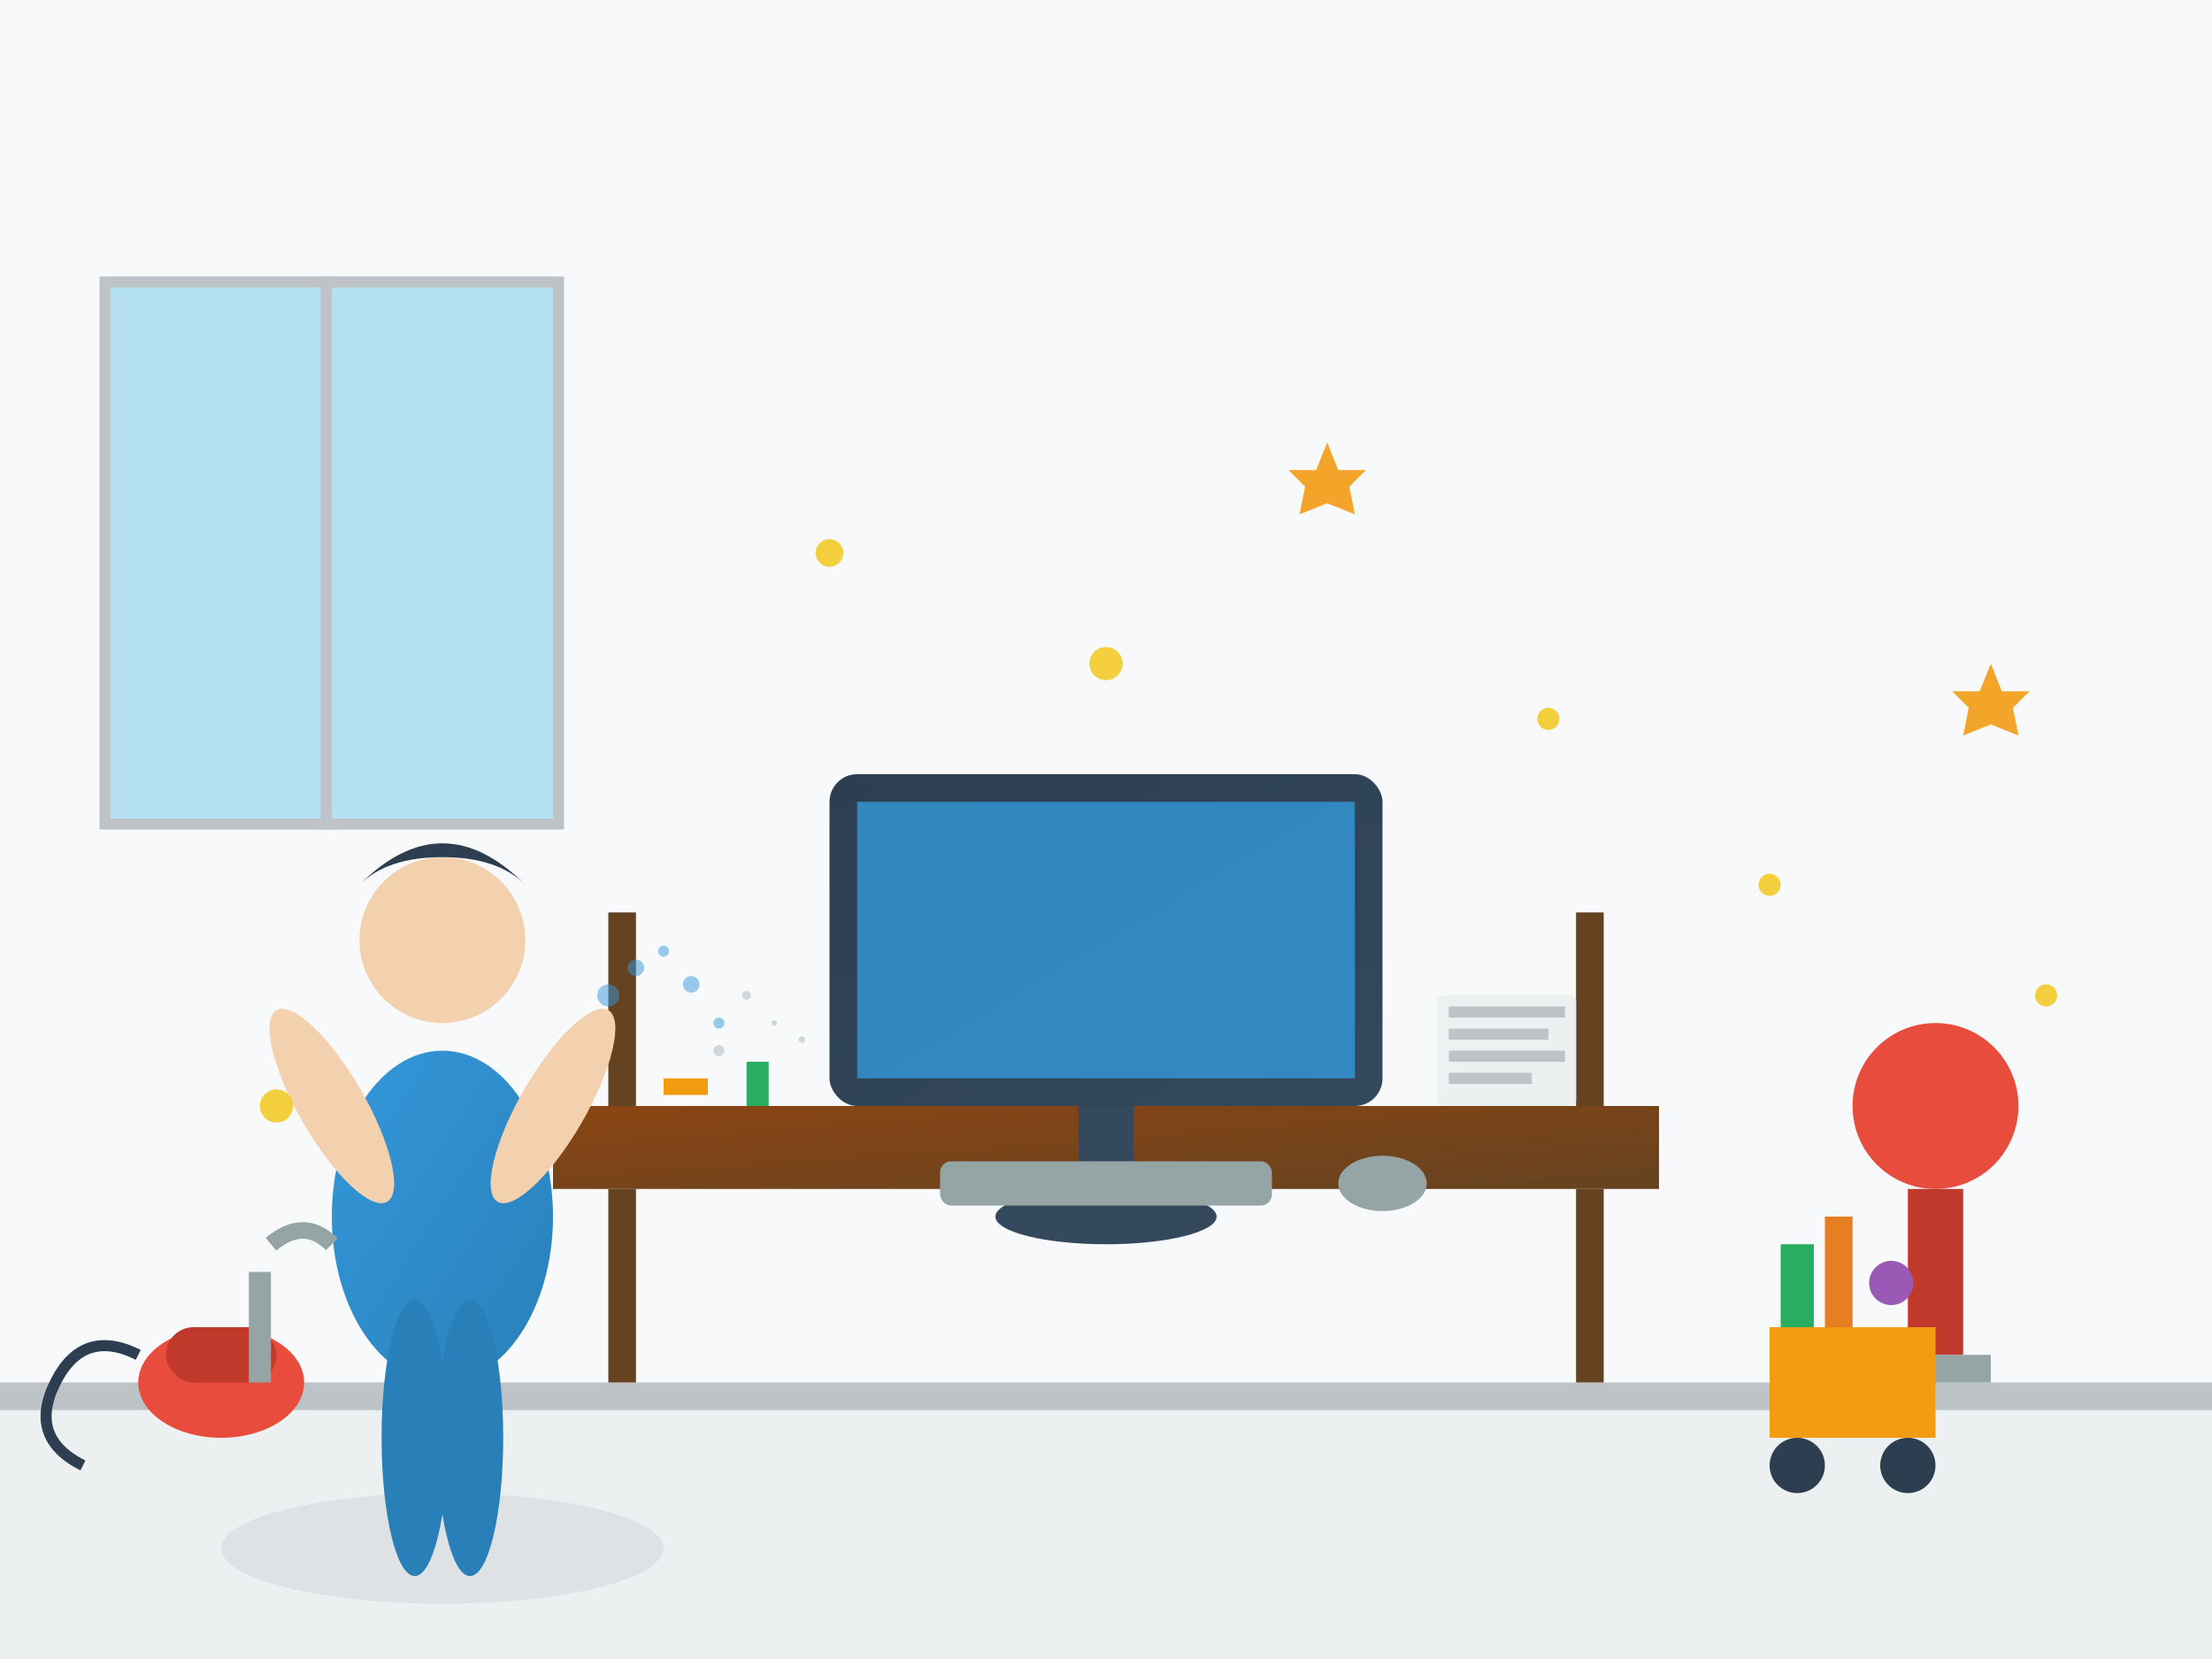 <svg xmlns="http://www.w3.org/2000/svg" viewBox="0 0 400 300" width="400" height="300">
  <defs>
    <linearGradient id="deskGradient" x1="0%" y1="0%" x2="100%" y2="100%">
      <stop offset="0%" style="stop-color:#8b4513;stop-opacity:1" />
      <stop offset="100%" style="stop-color:#654321;stop-opacity:1" />
    </linearGradient>
    <linearGradient id="computerGradient" x1="0%" y1="0%" x2="100%" y2="100%">
      <stop offset="0%" style="stop-color:#2c3e50;stop-opacity:1" />
      <stop offset="100%" style="stop-color:#34495e;stop-opacity:1" />
    </linearGradient>
    <linearGradient id="personGradient" x1="0%" y1="0%" x2="100%" y2="100%">
      <stop offset="0%" style="stop-color:#3498db;stop-opacity:1" />
      <stop offset="100%" style="stop-color:#2980b9;stop-opacity:1" />
    </linearGradient>
  </defs>
  
  <!-- Background -->
  <rect width="400" height="300" fill="#f8f9fa"/>
  
  <!-- Office floor -->
  <rect x="0" y="250" width="400" height="50" fill="#ecf0f1"/>
  <rect x="0" y="250" width="400" height="5" fill="#bdc3c7"/>
  
  <!-- Office desk -->
  <rect x="100" y="200" width="200" height="15" fill="url(#deskGradient)"/>
  <rect x="110" y="215" width="5" height="35" fill="#654321"/>
  <rect x="285" y="215" width="5" height="35" fill="#654321"/>
  <rect x="110" y="165" width="5" height="35" fill="#654321"/>
  <rect x="285" y="165" width="5" height="35" fill="#654321"/>
  
  <!-- Computer monitor -->
  <rect x="150" y="140" width="100" height="60" fill="url(#computerGradient)" rx="5"/>
  <rect x="155" y="145" width="90" height="50" fill="#3498db" opacity="0.8"/>
  <rect x="195" y="200" width="10" height="15" fill="#34495e"/>
  <ellipse cx="200" cy="220" rx="20" ry="5" fill="#34495e"/>
  
  <!-- Keyboard and mouse -->
  <rect x="170" y="210" width="60" height="8" fill="#95a5a6" rx="2"/>
  <ellipse cx="250" cy="214" rx="8" ry="5" fill="#95a5a6"/>
  
  <!-- Office chair -->
  <circle cx="350" cy="200" r="15" fill="#e74c3c"/>
  <rect x="345" y="215" width="10" height="30" fill="#c0392b"/>
  <rect x="340" y="245" width="20" height="5" fill="#95a5a6"/>
  
  <!-- Cleaning person -->
  <ellipse cx="80" cy="280" rx="40" ry="10" fill="#bdc3c7" opacity="0.3"/>
  
  <!-- Person body -->
  <ellipse cx="80" cy="220" rx="20" ry="30" fill="url(#personGradient)"/>
  
  <!-- Person head -->
  <circle cx="80" cy="170" r="15" fill="#f4d1ae"/>
  
  <!-- Hair -->
  <path d="M65 160 Q80 145 95 160 Q90 155 80 155 Q70 155 65 160" fill="#2c3e50"/>
  
  <!-- Arms -->
  <ellipse cx="60" cy="200" rx="6" ry="20" fill="#f4d1ae" transform="rotate(-30 60 200)"/>
  <ellipse cx="100" cy="200" rx="6" ry="20" fill="#f4d1ae" transform="rotate(30 100 200)"/>
  
  <!-- Legs -->
  <ellipse cx="75" cy="260" rx="6" ry="25" fill="#2980b9"/>
  <ellipse cx="85" cy="260" rx="6" ry="25" fill="#2980b9"/>
  
  <!-- Vacuum cleaner -->
  <ellipse cx="40" cy="250" rx="15" ry="10" fill="#e74c3c"/>
  <rect x="30" y="240" width="20" height="10" fill="#c0392b" rx="5"/>
  <rect x="45" y="230" width="4" height="20" fill="#95a5a6"/>
  <path d="M49 225 Q55 220 60 225" fill="none" stroke="#95a5a6" stroke-width="3"/>
  
  <!-- Vacuum cord -->
  <path d="M25 245 Q15 240 10 250 Q5 260 15 265" fill="none" stroke="#2c3e50" stroke-width="2"/>
  
  <!-- Cleaning supplies cart -->
  <rect x="320" y="240" width="30" height="20" fill="#f39c12"/>
  <circle cx="325" cy="265" r="5" fill="#2c3e50"/>
  <circle cx="345" cy="265" r="5" fill="#2c3e50"/>
  
  <!-- Supplies on cart -->
  <rect x="322" y="225" width="6" height="15" fill="#27ae60"/>
  <rect x="330" y="220" width="5" height="20" fill="#e67e22"/>
  <circle cx="342" cy="232" r="4" fill="#9b59b6"/>
  
  <!-- Office supplies on desk -->
  <rect x="120" y="195" width="8" height="3" fill="#f39c12"/>
  <rect x="135" y="192" width="4" height="8" fill="#27ae60"/>
  <circle cx="275" cy="195" r="3" fill="#e74c3c"/>
  
  <!-- Papers -->
  <rect x="260" y="180" width="25" height="20" fill="#ecf0f1" rx="1"/>
  <rect x="262" y="182" width="21" height="2" fill="#bdc3c7"/>
  <rect x="262" y="186" width="18" height="2" fill="#bdc3c7"/>
  <rect x="262" y="190" width="21" height="2" fill="#bdc3c7"/>
  <rect x="262" y="194" width="15" height="2" fill="#bdc3c7"/>
  
  <!-- Window -->
  <rect x="20" y="50" width="80" height="100" fill="#87ceeb" opacity="0.6"/>
  <rect x="20" y="50" width="80" height="2" fill="#bdc3c7"/>
  <rect x="20" y="148" width="80" height="2" fill="#bdc3c7"/>
  <rect x="58" y="50" width="2" height="100" fill="#bdc3c7"/>
  <rect x="18" y="50" width="2" height="100" fill="#bdc3c7"/>
  <rect x="100" y="50" width="2" height="100" fill="#bdc3c7"/>
  
  <!-- Cleaning spray effects -->
  <g fill="#3498db" opacity="0.5">
    <circle cx="110" cy="180" r="2"/>
    <circle cx="115" cy="175" r="1.5"/>
    <circle cx="120" cy="172" r="1"/>
    <circle cx="125" cy="178" r="1.5"/>
    <circle cx="130" cy="185" r="1"/>
  </g>
  
  <!-- Sparkle effects -->
  <g fill="#f1c40f" opacity="0.8">
    <circle cx="200" cy="120" r="3"/>
    <circle cx="320" cy="160" r="2"/>
    <circle cx="150" cy="100" r="2.5"/>
    <circle cx="280" cy="130" r="2"/>
    <circle cx="50" cy="200" r="3"/>
    <circle cx="370" cy="180" r="2"/>
  </g>
  
  <!-- Star sparkles -->
  <g fill="#f39c12" opacity="0.9">
    <path d="M240 80 L242 85 L247 85 L244 88 L245 93 L240 91 L235 93 L236 88 L233 85 L238 85 Z"/>
    <path d="M360 120 L362 125 L367 125 L364 128 L365 133 L360 131 L355 133 L356 128 L353 125 L358 125 Z"/>
  </g>
  
  <!-- Dust particles being cleaned -->
  <g fill="#95a5a6" opacity="0.4">
    <circle cx="130" cy="190" r="1"/>
    <circle cx="140" cy="185" r="0.5"/>
    <circle cx="135" cy="180" r="0.8"/>
    <circle cx="145" cy="188" r="0.6"/>
  </g>
</svg>
